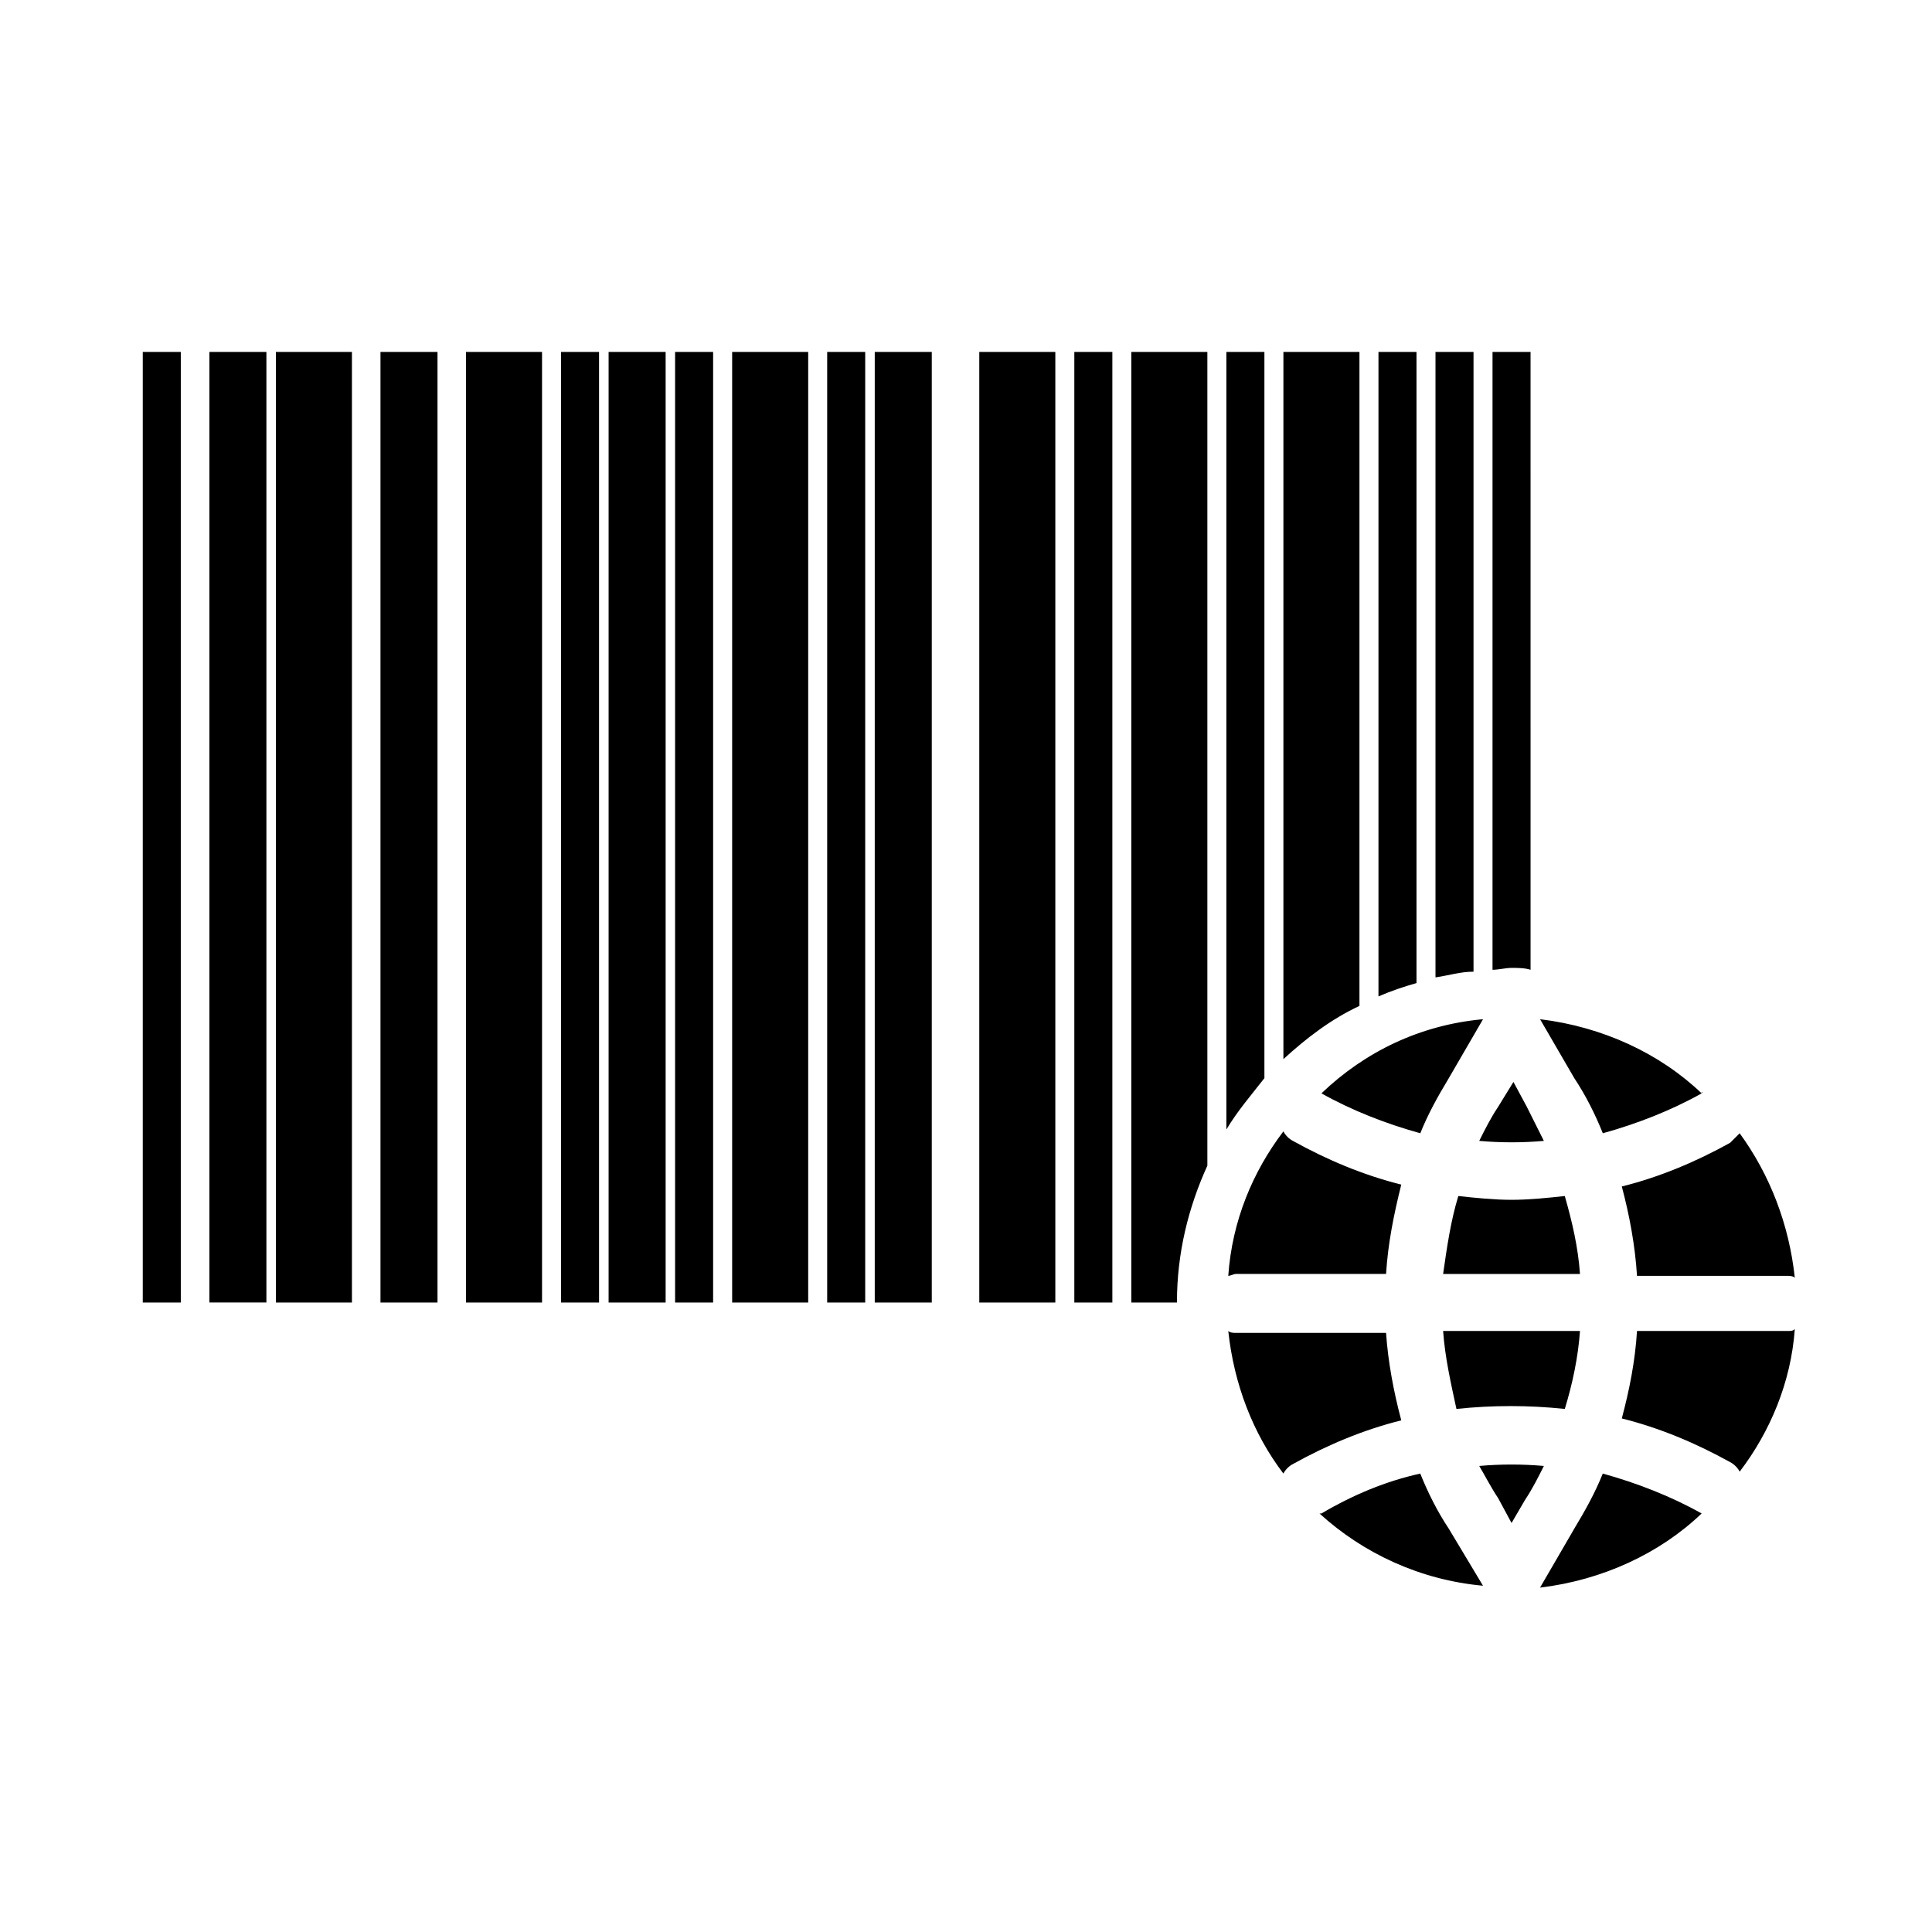 <?xml version="1.0" encoding="UTF-8"?>
<!-- Uploaded to: SVG Repo, www.svgrepo.com, Generator: SVG Repo Mixer Tools -->
<svg fill="#000000" width="800px" height="800px" version="1.1" viewBox="144 144 512 512" xmlns="http://www.w3.org/2000/svg">
 <path d="m214.6 489.17h-15.113v-251.91h15.113zm176.33-251.9h-15.113v251.91h15.113zm-70.531 0h-15.113v251.91h15.113zm-60.457 0h-15.113v251.91h15.113zm163.73 0h-20.152v251.91h20.152zm-65.492 0h-20.152v251.91h20.152zm-70.535 0h-20.152v251.91h20.152zm-50.379 0h-20.152v251.91h20.152zm201.52 0h-10.078v251.91h10.078zm-65.496 0h-10.078v251.91h10.078zm-40.305 0h-10.078v251.91h10.078zm-30.23 0h-10.078v251.91h10.078zm-110.84 0h-10.078v251.91h10.078zm272.05 0h-20.152v251.91h12.09c0-13.098 3.023-25.191 8.062-36.273zm15.117 192.45v-192.45h-10.078v206.06c3.023-5.039 6.551-9.07 10.078-13.605zm25.188-19.145v-173.31h-20.152v187.42c6.047-5.543 12.598-10.582 20.152-14.109zm15.117-6.047v-167.26h-10.078v170.79c3.527-1.516 6.551-2.523 10.078-3.531zm15.113-3.019v-164.24h-10.078v165.75c3.527-0.508 6.551-1.512 10.078-1.512zm10.078-1.008c1.512 0 3.527 0 5.039 0.504l-0.004-163.74h-10.078v163.74c1.516 0 3.531-0.504 5.043-0.504zm50.379 33.25c0-0.504 0.504-0.504 0 0-11.082-10.578-26.199-17.633-42.824-19.648l9.07 15.617c3.023 4.535 5.543 9.574 7.559 14.609 9.066-2.516 18.133-6.043 26.195-10.578zm-46.352 3.527-3.527-6.551-4.027 6.551c-2.016 3.023-3.527 6.047-5.039 9.07 5.543 0.504 11.586 0.504 17.129 0-1.512-3.027-3.023-6.047-4.535-9.07zm10.078 23.68c-4.535 0.504-9.574 1.008-14.105 1.008-4.535 0-9.574-0.504-14.105-1.008-2.016 6.551-3.023 13.602-4.031 20.656h36.273c-0.504-7.055-2.016-13.605-4.031-20.656zm-17.633 80.105 3.527 6.551 3.527-6.047c2.016-3.023 3.527-6.047 5.039-9.07-5.543-0.504-11.586-0.504-17.129 0 1.508 2.519 3.019 5.543 5.035 8.566zm21.664-44.336h-36.273c0.504 7.055 2.016 13.602 3.527 20.656 9.574-1.008 19.145-1.008 28.719 0 2.012-6.551 3.523-13.602 4.027-20.656zm-68.52-62.977c8.062 4.535 17.129 8.062 26.199 10.578 2.016-5.039 4.535-9.574 7.559-14.609l9.07-15.617c-16.629 1.512-31.242 8.566-42.828 19.648v0zm100.76 111.34c-8.062-4.535-17.129-8.062-26.199-10.578-2.016 5.039-4.535 9.574-7.559 14.609l-9.07 15.617c16.629-2.012 31.746-9.066 42.828-19.648zm22.672-48.363h-39.801c-0.504 8.062-2.016 15.617-4.031 23.176 10.078 2.519 19.648 6.551 28.719 11.586 1.008 0.504 2.016 1.512 2.519 2.519 8.062-10.578 13.602-23.68 14.609-37.785-0.504 0.504-1.008 0.504-2.016 0.504zm-15.113-49.879c-9.07 5.039-18.641 9.07-28.719 11.586 2.016 7.559 3.527 15.617 4.031 23.68h39.801c0.504 0 1.512 0 2.016 0.504-1.512-14.105-6.551-27.207-14.609-38.289-0.504 0.504-1.512 1.512-2.519 2.519zm-115.88 85.145c9.07-5.039 18.641-9.07 28.719-11.586-2.016-7.559-3.527-15.617-4.031-23.176h-39.801c-0.504 0-1.512 0-2.016-0.504 1.512 14.105 6.551 27.207 14.609 37.785 0.504-1.008 1.512-2.016 2.519-2.519zm-15.113-50.379h39.801c0.504-8.062 2.016-15.617 4.031-23.68-10.078-2.519-19.648-6.551-28.719-11.586-1.008-0.504-2.016-1.512-2.519-2.519-8.062 10.578-13.602 23.68-14.609 38.289 0.504 0 1.512-0.504 2.016-0.504zm56.426 67.508c-3.023-4.535-5.543-9.574-7.559-14.609-9.07 2.016-17.633 5.543-26.199 10.578h-0.504c11.586 10.578 26.703 17.633 43.328 19.145z"/>
</svg>